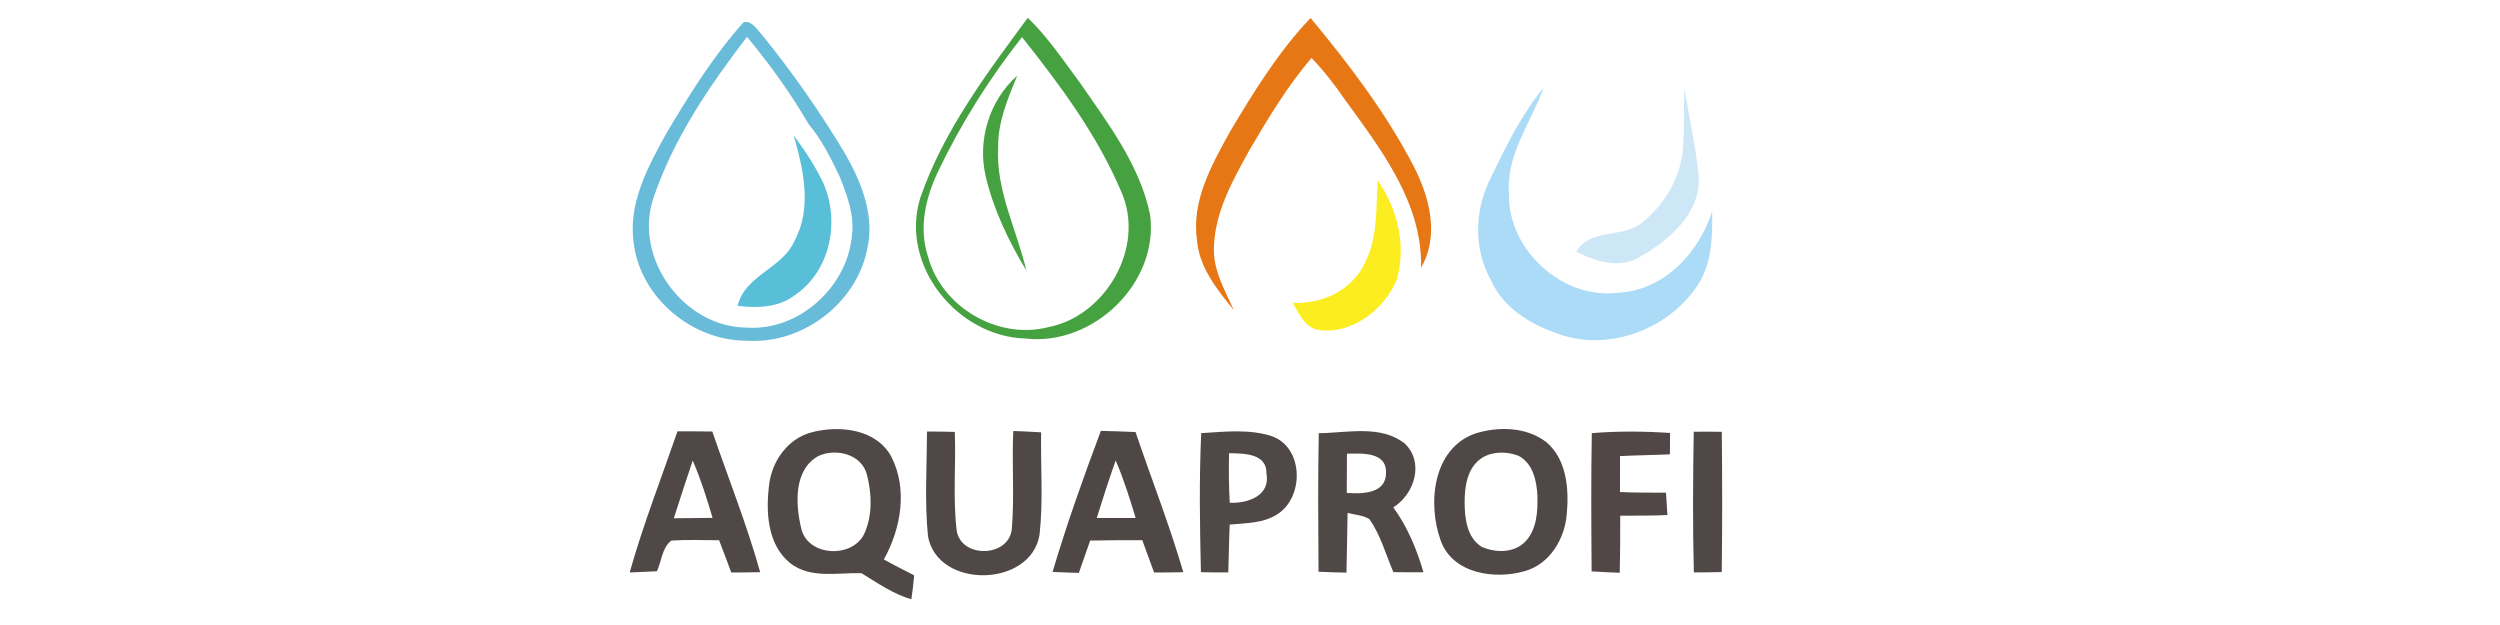 <?xml version="1.0" encoding="UTF-8"?>
<svg width="400" height="100" version="1.1" viewBox="0 0 400 100" xml:space="preserve" xmlns="http://www.w3.org/2000/svg"><g transform="matrix(.247 0 0 .247 -46.448 15.79)"><g transform="matrix(3.764 0 0 3.764 446.13 -194.08)"><g id="#69bbdaff"><path d="m59.4 38.41c1.47-0.33 2.21 1.18 3.09 2.06 5.29 6.5 10.1 13.4 14.41 20.59 2.84 4.96 5.17 10.82 3.73 16.6-1.93 9.25-11.24 16.2-20.66 15.55-9.28 0.05-18.11-7.2-19.43-16.46-1.16-7.01 2.43-13.56 5.72-19.48 3.92-6.57 8.02-13.15 13.14-18.86m-15.55 30.36c-3.38 10.35 5.33 22.16 16.14 22.19 9 0.6 17.36-7.09 18.07-15.97 0.42-3.47-0.84-6.79-2.09-9.95-1.52-3.18-3.08-6.38-5.37-9.09-3.09-5.31-6.69-10.31-10.61-15.03-6.52 8.51-12.7 17.62-16.14 27.85z" fill="#69bbda"/></g><g id="#46a241ff" fill="#46a241"><path d="m108.31 37.64c3.45 3.31 6.09 7.31 8.94 11.12 4.86 7.04 10.31 14.17 12.1 22.71 1.62 11.75-9.76 22.7-21.4 21.37-11.78-0.32-21.73-12.61-18.14-24.21 3.95-11.46 11.37-21.32 18.5-30.99m-0.99 3.33c-5.62 7.11-10.47 14.83-14.39 23.01-2.18 4.52-3.43 9.8-1.8 14.71 2.29 8.69 11.99 14.43 20.72 12.19 9.95-1.95 16.75-13.85 12.56-23.29-4.12-9.75-10.54-18.38-17.09-26.62z"/><path d="m101.07 64.92c-1.46-6.23 0.62-13.07 5.43-17.32-1.64 3.96-3.36 8.02-3.29 12.39-0.38 7.41 3.21 14.12 4.86 21.15-3.04-5.05-5.65-10.46-7-16.22z"/></g><g id="#e67714ff"><path d="m143.15 57.17c4.09-6.84 8.31-13.71 13.83-19.5 6.64 8 12.99 16.34 17.79 25.6 2.71 5.31 4.41 11.88 1.23 17.38 0.24-11.13-6.83-20.27-13.04-28.82-1.76-2.56-3.65-5.04-5.82-7.28-4.16 4.86-7.46 10.38-10.69 15.88-2.84 5.15-5.9 10.55-6.1 16.58-0.2 3.96 1.84 7.48 3.44 10.95-2.88-3.52-5.98-7.33-6.36-12.05-0.98-6.8 2.58-13.02 5.72-18.74z" fill="#e67714"/></g><g id="#abdbf6ff"><path d="m187.69 65.81c2.69-5.62 5.44-11.31 9.41-16.15-2.2 6.02-6.5 11.56-5.98 18.29-0.19 9.67 9.25 18.26 18.88 17 7.84-0.44 13.85-6.88 16.09-14.04 0.07 4.31-0.01 8.94-2.45 12.69-4.81 7.34-14.57 11.29-23.08 8.75-5.07-1.56-10.21-4.41-12.49-9.46-2.97-5.21-2.91-11.71-0.38-17.08z" fill="#abdbf6"/></g><g id="#cde7f7ff"><path d="m221.31 49.8c0.84 5.06 1.99 10.08 2.47 15.18 0.34 6.3-5.08 10.92-10.05 13.77-3.51 2.14-7.65 0.88-11.01-0.86 2.39-4.1 7.89-2.26 11.22-4.93 3.97-3.12 6.77-7.86 7.14-12.93 0.25-3.41 0.1-6.82 0.23-10.23z" fill="#cde7f7"/></g><g id="#59bfd9ff"><path d="m68.02 57.88c1.93 2.58 3.72 5.28 5.1 8.2 2.9 6.58 1.26 15.05-4.82 19.24-2.82 2.21-6.52 2.3-9.93 1.9 1.29-5.33 7.66-6.38 9.77-11.14 3.1-5.67 1.56-12.35-0.12-18.2z" fill="#59bfd9"/></g><g id="#fced20ff"><path d="m168.53 65.62c3.43 4.94 4.94 11.15 3.31 17.03-2.12 5.23-7.91 9.7-13.77 8.67-2.2-0.61-3.11-2.83-4.16-4.62 5.27 0.24 10.44-2.3 12.6-7.26 2.07-4.31 1.71-9.19 2.02-13.82z" fill="#fced20"/></g><g id="#4f4846ff" fill="#4f4846"><path d="m48.03 108.81c2 0 3.99 0 5.99 0.03 2.76 8.06 5.94 16 8.24 24.21-1.66 0.04-3.32 0.05-4.98 0.05-0.69-1.85-1.37-3.71-2.09-5.55-2.74 0-5.48-0.12-8.22 0.06-1.6 1.21-1.67 3.54-2.48 5.28-1.57 0.08-3.13 0.15-4.69 0.21 2.32-8.23 5.44-16.21 8.23-24.29m2.62 5.03c-1.13 3.3-2.18 6.62-3.25 9.93 2.22-0.03 4.45-0.04 6.67-0.06-0.99-3.34-2.03-6.67-3.42-9.87z"/><path d="m63.8 117.99c0.48-4.08 3.25-7.98 7.35-9.02 4.77-1.25 11.09-0.57 13.68 4.2 2.86 5.61 1.66 12.38-1.29 17.7 1.73 0.93 3.47 1.84 5.22 2.73-0.13 1.38-0.28 2.75-0.48 4.12-3.14-0.93-5.83-2.8-8.59-4.5-4.09-0.12-8.74 1.01-12.26-1.72-3.95-3.19-4.22-8.86-3.63-13.51m8.47-4.93c-4.29 2.38-3.94 8.36-2.94 12.48 1.14 4.9 8.99 5.19 10.91 0.74 1.38-3.13 1.22-6.8 0.38-10.06-0.93-3.5-5.34-4.56-8.35-3.16z"/><path d="m90.97 108.84c1.59 0 3.19 0.02 4.78 0.07 0.22 5.64-0.34 11.31 0.32 16.92 0.7 4.89 8.98 4.72 9.49-0.19 0.48-5.62-0.01-11.27 0.26-16.89 1.6 0.06 3.19 0.13 4.79 0.23-0.11 5.86 0.38 11.76-0.27 17.6-1.45 9.13-17.55 9.43-19.2 0.29-0.6-5.99-0.19-12.03-0.17-18.03z"/><path d="m158.39 109.13c4.86-0.04 10.57-1.48 14.74 1.73 3.48 3.22 1.76 8.75-1.91 11.03 2.43 3.36 4.04 7.21 5.19 11.17-1.73 0.02-3.46 0.01-5.18-0.02-1.31-3.06-2.19-6.37-4.12-9.11-1.12-0.72-2.51-0.74-3.76-1.08-0.09 3.43-0.09 6.85-0.19 10.28-1.6-0.03-3.21-0.08-4.81-0.16-0.05-7.95-0.12-15.89 0.04-23.84m4.85 3.53c0 2.25-0.01 4.49-0.03 6.75 2.59 0.19 6.75 0.16 6.75-3.41 0.16-3.7-4.16-3.39-6.72-3.34z"/></g><g id="#4f4745ff"><path d="m120.89 108.73c1.98 0.05 3.97 0.11 5.96 0.2 2.74 8.04 5.84 15.97 8.23 24.12-1.68 0.04-3.35 0.05-5.03 0.05-0.69-1.85-1.35-3.7-2.03-5.55-2.99-0.02-5.98-0.01-8.97 0.06-0.65 1.86-1.29 3.71-1.95 5.56-1.51-0.04-3.02-0.09-4.52-0.17 2.43-8.19 5.31-16.26 8.31-24.27m2.55 5.1c-1.17 3.27-2.22 6.58-3.26 9.89 2.24 0.01 4.47 0.01 6.7 0.01-1.01-3.35-2.05-6.69-3.44-9.9z" fill="#4f4745"/></g><g id="#504847ff"><path d="m138.16 109.12c4.05-0.24 8.29-0.76 12.22 0.55 5.48 2.01 5.5 10.62 0.77 13.48-2.41 1.51-5.36 1.44-8.09 1.71-0.12 2.74-0.14 5.49-0.24 8.23-1.57 0.01-3.14-0.01-4.71-0.04-0.19-7.98-0.32-15.96 0.05-23.93m4.79 3.45c-0.06 2.84-0.04 5.69 0.12 8.53 3.05 0.14 7.02-1.17 6.32-5.01 0.09-3.53-3.93-3.46-6.44-3.52z" fill="#504847"/></g><g id="#504846ff" fill="#504846"><path d="m185.33 109.18c3.94-1.23 8.72-1.15 12.14 1.42 3.58 2.94 4 8.07 3.61 12.37-0.32 4.3-2.91 8.7-7.26 9.9-5.14 1.49-12.4 0.45-14.44-5.25-2.32-6.37-1.38-15.88 5.95-18.44m1.15 4.2c-2.52 1.62-2.99 4.87-2.99 7.62 0.02 2.75 0.36 6.07 2.93 7.68 2.36 1.05 5.55 1.11 7.48-0.86 2-2.05 2.19-5.15 2.12-7.86-0.11-2.58-0.75-5.64-3.27-6.95-1.98-0.75-4.44-0.8-6.27 0.37z"/><path d="m222.92 108.88c1.61-0.02 3.22-0.02 4.83 0.01 0.08 8.05 0.1 16.1-0.01 24.14-1.6 0.04-3.2 0.06-4.8 0.06-0.21-8.07-0.15-16.15-0.02-24.21z"/></g><g id="#504746ff"><path d="m205.38 109.12c4.48-0.37 8.99-0.33 13.47-0.03 0 1.23-0.01 2.45-0.03 3.68-2.86 0.13-5.72 0.15-8.58 0.3 0 2.06 0 4.13-0.01 6.19 2.63 0.12 5.27 0.09 7.92 0.11 0.08 1.28 0.16 2.57 0.24 3.85-2.71 0.11-5.41 0.1-8.12 0.11 0 3.27 0 6.55-0.09 9.82-1.61-0.06-3.22-0.14-4.83-0.24-0.06-7.93-0.11-15.86 0.03-23.79z" fill="#504746"/></g><g id="#b1baceff"><path d="m253.46 154c-1.71-1.66-0.88-4.14 0.54-5.66v5.66z" fill="#b1bace"/></g></g></g></svg>
